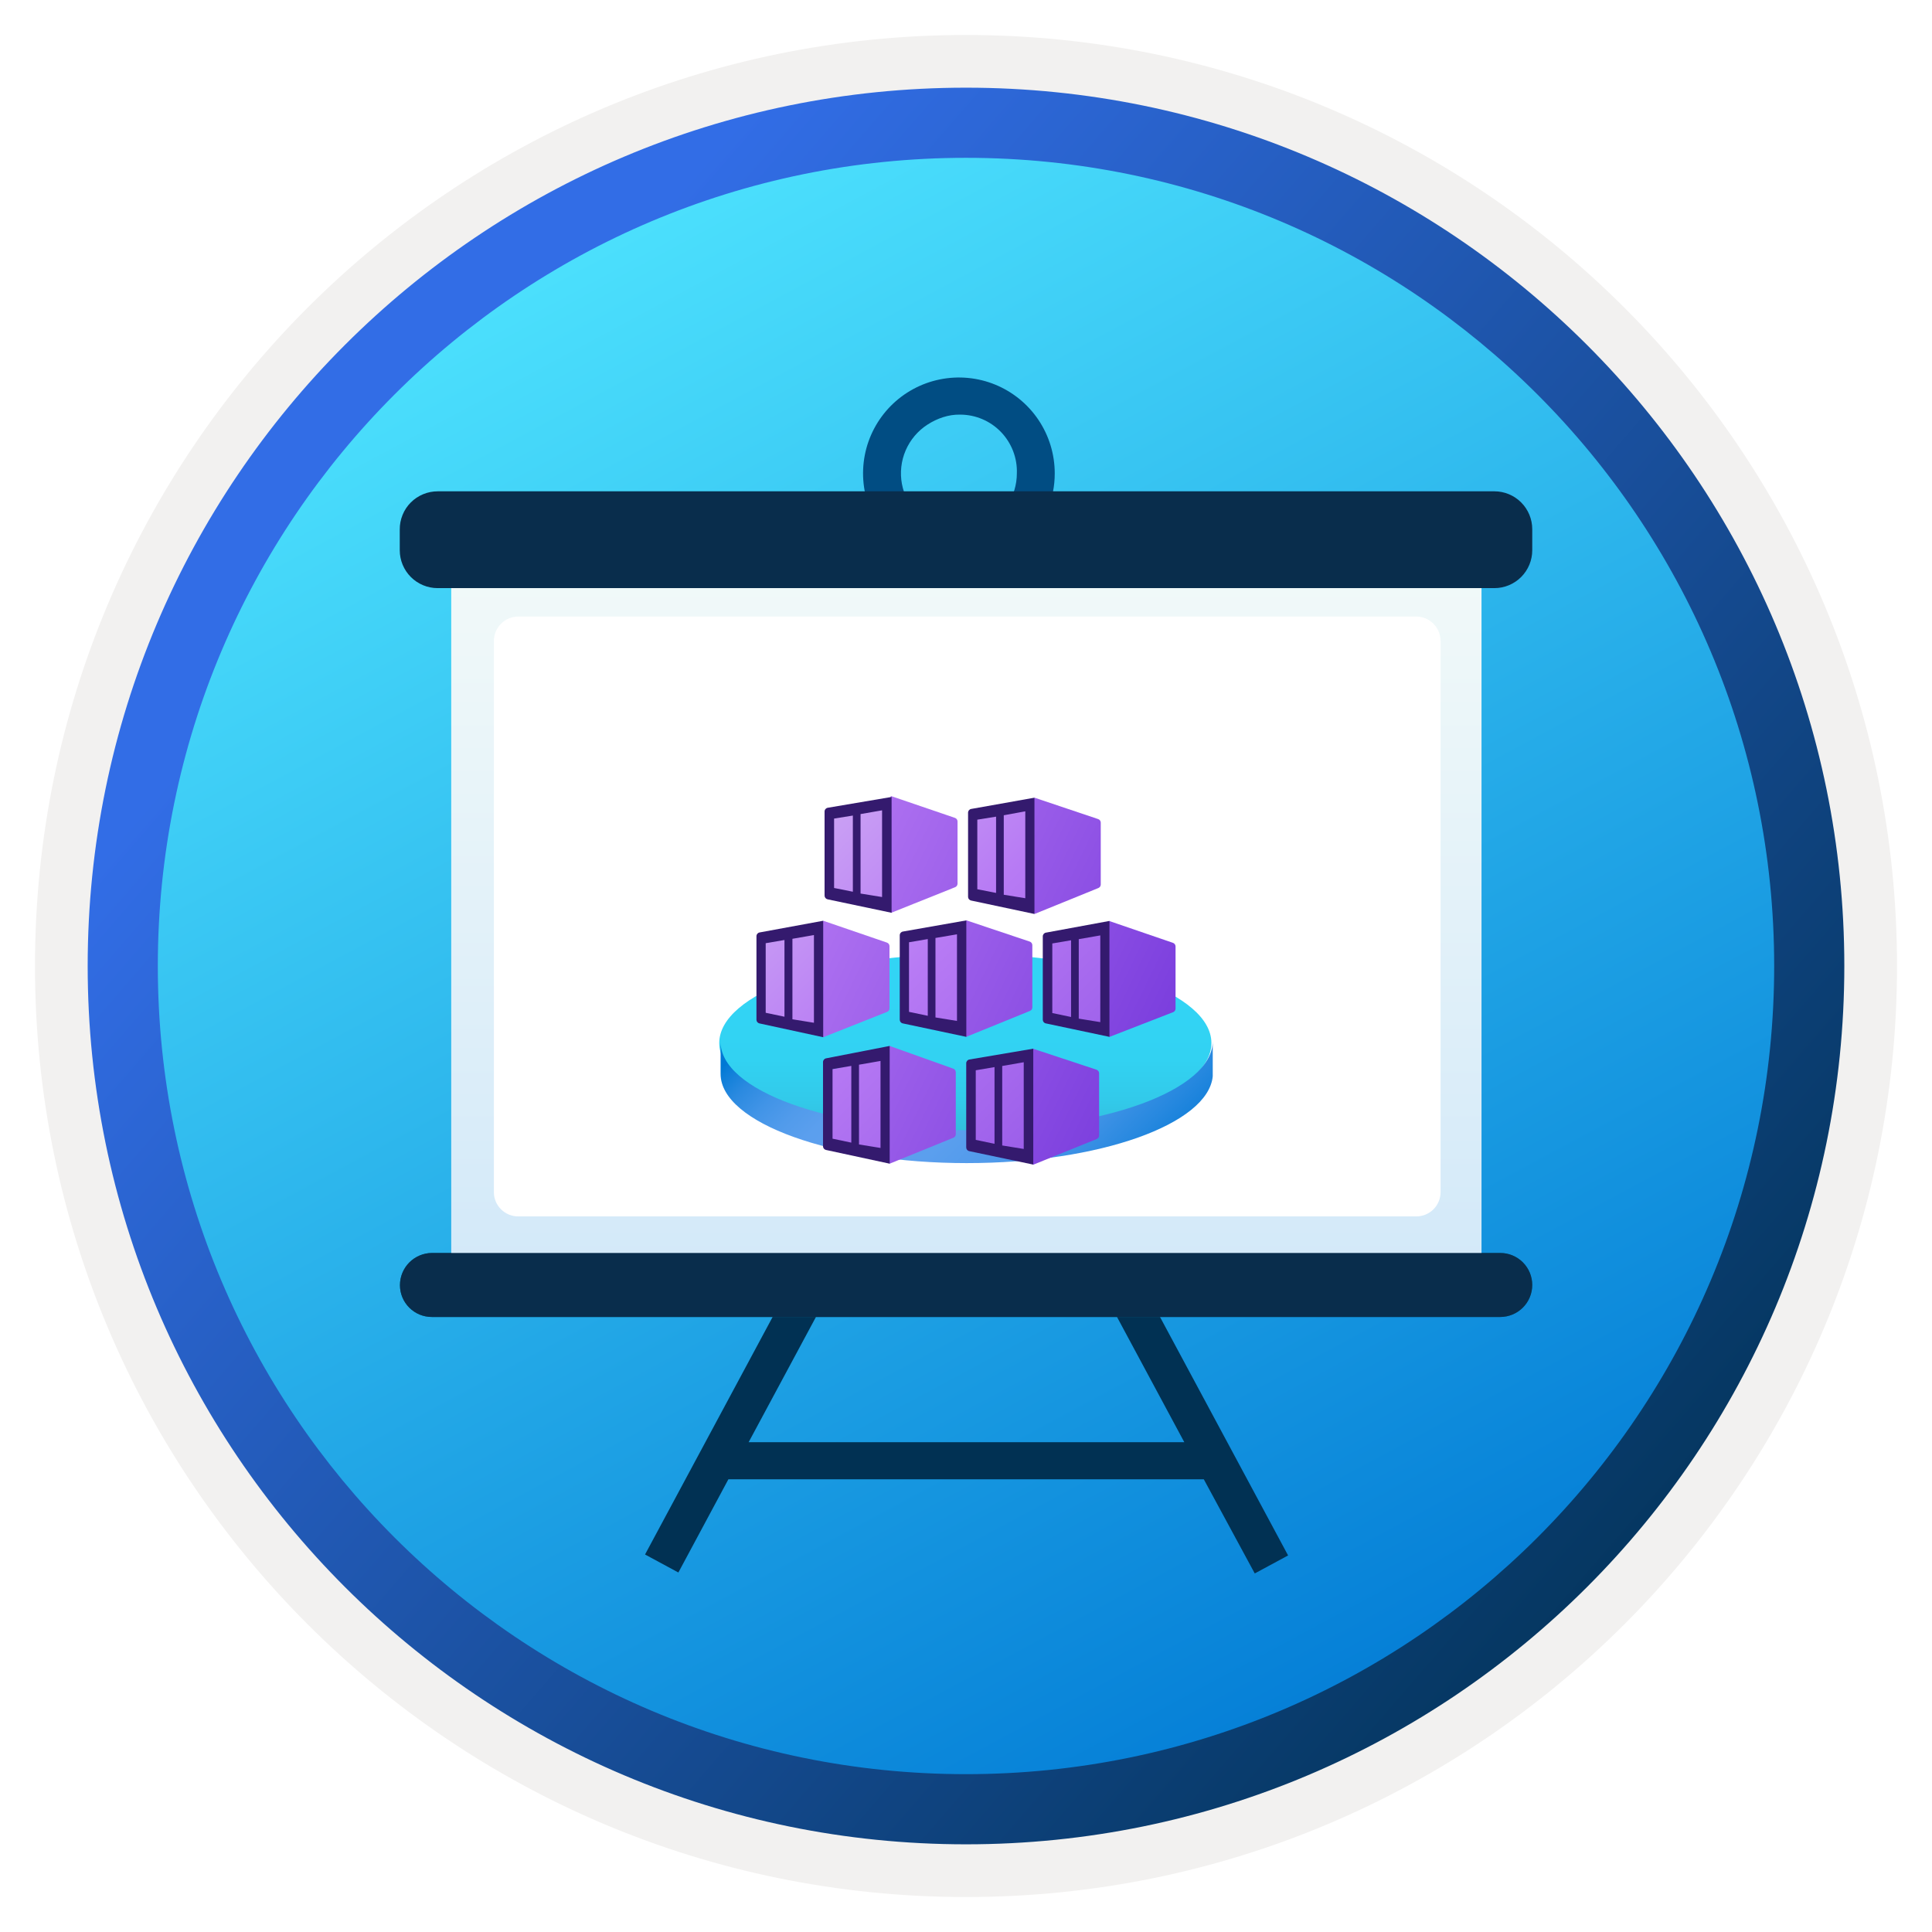 <svg width="102" height="102" viewBox="0 0 102 102" fill="none" xmlns="http://www.w3.org/2000/svg">
<path d="M51 97.351C25.403 97.351 4.649 76.606 4.649 51C4.649 25.393 25.403 4.649 51 4.649C76.596 4.649 97.351 25.403 97.351 51C97.351 76.597 76.596 97.351 51 97.351Z" fill="url(#paint0_linear_1948_22238)"/>
<path fill-rule="evenodd" clip-rule="evenodd" d="M96.45 51.001C96.45 76.102 76.102 96.451 51 96.451C25.899 96.451 5.55 76.102 5.55 51.001C5.55 25.899 25.899 5.551 51 5.551C76.102 5.551 96.45 25.899 96.45 51.001ZM51 1.847C78.151 1.847 100.153 23.849 100.153 51.001C100.153 78.152 78.141 100.154 51 100.154C23.849 100.154 1.847 78.142 1.847 51.001C1.847 23.849 23.849 1.847 51 1.847Z" fill="#F2F1F0"/>
<path fill-rule="evenodd" clip-rule="evenodd" d="M93.668 51C93.668 74.567 74.567 93.667 51 93.667C27.433 93.667 8.332 74.567 8.332 51C8.332 27.433 27.433 8.332 51 8.332C74.567 8.332 93.668 27.433 93.668 51ZM51 4.629C76.606 4.629 97.371 25.393 97.371 51C97.371 76.606 76.606 97.371 51 97.371C25.393 97.371 4.629 76.606 4.629 51C4.629 25.393 25.384 4.629 51 4.629Z" fill="url(#paint1_linear_1948_22238)"/>
<path d="M50.685 30.05C49.682 30.062 48.698 29.775 47.858 29.226C47.018 28.677 46.36 27.891 45.968 26.968C45.575 26.044 45.467 25.025 45.655 24.04C45.843 23.055 46.321 22.147 47.026 21.433C47.731 20.72 48.633 20.232 49.616 20.032C50.599 19.832 51.62 19.928 52.548 20.309C53.476 20.691 54.269 21.339 54.828 22.172C55.386 23.006 55.685 23.986 55.685 24.99C55.688 26.322 55.164 27.602 54.227 28.549C53.291 29.497 52.018 30.037 50.685 30.05ZM50.685 21.89C50.078 21.878 49.48 22.087 48.969 22.416C48.458 22.745 48.057 23.218 47.816 23.776C47.575 24.334 47.506 24.951 47.617 25.549C47.728 26.146 48.015 26.697 48.44 27.131C48.866 27.565 49.41 27.863 50.006 27.986C50.601 28.109 51.219 28.052 51.782 27.822C52.345 27.592 52.826 27.2 53.165 26.696C53.504 26.191 53.685 25.597 53.685 24.99C53.699 24.587 53.631 24.187 53.486 23.811C53.341 23.435 53.122 23.093 52.843 22.803C52.563 22.514 52.228 22.284 51.857 22.127C51.486 21.97 51.088 21.89 50.685 21.89Z" fill="#014D83"/>
<path d="M63.555 78.1H38.455L35.815 83.02L34.055 82.07L41.365 68.46L43.115 69.46L39.525 76.14H62.525L58.935 69.46L60.695 68.51L68.005 82.12L66.245 83.07L63.555 78.1Z" fill="#013153"/>
<path d="M78.215 30.36H23.825V66.92H78.215V30.36Z" fill="url(#paint2_linear_1948_22238)"/>
<path d="M22.805 66.15H79.205C79.653 66.15 80.083 66.328 80.4 66.645C80.717 66.962 80.895 67.392 80.895 67.84C80.895 68.288 80.717 68.718 80.4 69.035C80.083 69.352 79.653 69.53 79.205 69.53H22.805C22.584 69.531 22.364 69.489 22.159 69.405C21.954 69.321 21.768 69.197 21.611 69.041C21.454 68.885 21.329 68.7 21.244 68.495C21.159 68.291 21.115 68.071 21.115 67.85C21.115 67.401 21.293 66.97 21.61 66.651C21.927 66.333 22.356 66.153 22.805 66.15V66.15Z" fill="url(#paint3_linear_1948_22238)"/>
<path d="M78.215 30.36H23.825V66.92H78.215V30.36Z" fill="url(#paint4_linear_1948_22238)"/>
<path d="M23.115 25.939H78.895C79.426 25.939 79.934 26.15 80.309 26.525C80.684 26.901 80.895 27.409 80.895 27.939V29.05C80.895 29.58 80.684 30.089 80.309 30.464C79.934 30.839 79.426 31.05 78.895 31.05H23.105C22.575 31.05 22.066 30.839 21.691 30.464C21.316 30.089 21.105 29.58 21.105 29.05V27.959C21.102 27.694 21.153 27.431 21.253 27.186C21.352 26.94 21.5 26.717 21.687 26.529C21.874 26.341 22.097 26.192 22.342 26.091C22.587 25.99 22.85 25.938 23.115 25.939Z" fill="url(#paint5_linear_1948_22238)"/>
<path d="M22.805 66.15H79.205C79.653 66.15 80.083 66.328 80.4 66.645C80.717 66.962 80.895 67.392 80.895 67.84C80.895 68.288 80.717 68.718 80.4 69.035C80.083 69.352 79.653 69.53 79.205 69.53H22.805C22.584 69.531 22.364 69.489 22.159 69.405C21.954 69.321 21.768 69.197 21.611 69.041C21.454 68.885 21.329 68.7 21.244 68.495C21.159 68.291 21.115 68.071 21.115 67.85C21.115 67.401 21.293 66.97 21.61 66.651C21.927 66.333 22.356 66.153 22.805 66.15V66.15Z" fill="url(#paint6_linear_1948_22238)"/>
<path d="M76.055 34.41V33.84C76.055 33.498 75.919 33.17 75.677 32.928C75.435 32.686 75.107 32.55 74.765 32.55H27.365C27.195 32.55 27.028 32.583 26.872 32.648C26.715 32.713 26.572 32.808 26.453 32.928C26.333 33.047 26.238 33.19 26.173 33.346C26.108 33.503 26.075 33.67 26.075 33.84V62.94C26.075 63.109 26.108 63.276 26.173 63.432C26.238 63.588 26.334 63.729 26.454 63.848C26.573 63.967 26.716 64.061 26.873 64.125C27.029 64.189 27.196 64.221 27.365 64.22H74.775C74.943 64.22 75.11 64.187 75.265 64.122C75.42 64.058 75.561 63.964 75.68 63.845C75.799 63.726 75.893 63.585 75.957 63.43C76.022 63.274 76.055 63.108 76.055 62.94V34.41Z" fill="white"/>
<path d="M50.965 59.774C58.14 59.774 63.956 57.667 63.956 55.067C63.956 52.467 58.14 50.36 50.965 50.36C43.79 50.36 37.973 52.467 37.973 55.067C37.973 57.667 43.79 59.774 50.965 59.774Z" fill="url(#paint7_linear_1948_22238)"/>
<path d="M51.035 59.67C58.224 59.67 64.027 57.561 64.027 54.963V56.821C63.784 59.342 58.068 61.406 51.035 61.406C44.002 61.406 38.044 59.296 38.044 56.698V54.963C37.974 57.561 43.795 59.67 51.035 59.67Z" fill="url(#paint8_linear_1948_22238)"/>
<g filter="url(#filter0_ddd_1948_22238)">
<path d="M46.966 49.22L46.68 50.182V54.954L46.966 55.437L50.336 54.066C50.412 54.036 50.461 53.963 50.461 53.881V50.608C50.461 50.524 50.408 50.448 50.328 50.42L46.966 49.22Z" fill="url(#paint9_linear_1948_22238)"/>
<path d="M47.038 36.027L46.772 36.95V41.722L47.038 42.196L50.427 40.839C50.503 40.809 50.553 40.735 50.553 40.653V37.369C50.553 37.283 50.498 37.207 50.417 37.18L47.038 36.027Z" fill="url(#paint10_linear_1948_22238)"/>
<path d="M54.618 36.114L54.295 36.709V41.48L54.618 42.254L57.989 40.883C58.065 40.852 58.114 40.779 58.114 40.698V37.432C58.114 37.346 58.059 37.27 57.977 37.243L54.618 36.114Z" fill="url(#paint11_linear_1948_22238)"/>
<path d="M43.461 42.611L43.185 43.535V48.306L43.461 48.761L46.834 47.423C46.911 47.393 46.961 47.319 46.961 47.237V43.953C46.961 43.868 46.907 43.792 46.826 43.764L43.461 42.611Z" fill="url(#paint12_linear_1948_22238)"/>
<path d="M51.012 42.592L50.736 43.486V48.258L51.012 48.741L54.378 47.371C54.453 47.34 54.502 47.267 54.502 47.185V43.901C54.502 43.815 54.447 43.739 54.366 43.711L51.012 42.587V42.592Z" fill="url(#paint13_linear_1948_22238)"/>
<path d="M58.568 42.626L58.191 43.298V48.069L58.568 48.746L61.936 47.437C62.013 47.407 62.063 47.333 62.063 47.251V43.968C62.063 43.882 62.009 43.806 61.928 43.778L58.568 42.626Z" fill="url(#paint14_linear_1948_22238)"/>
<path d="M54.551 49.37L54.251 50.245V55.016L54.551 55.49L57.902 54.134C57.977 54.103 58.027 54.03 58.027 53.949V50.665C58.027 50.579 57.971 50.502 57.89 50.475L54.551 49.37Z" fill="url(#paint15_linear_1948_22238)"/>
<path d="M54.295 41.843L51.423 41.152V37.221L54.295 36.525V41.843Z" fill="url(#paint16_linear_1948_22238)"/>
<path d="M58.433 48.49L55.411 47.644V43.627L58.433 43.023V48.49Z" fill="url(#paint17_linear_1948_22238)"/>
<path d="M50.606 48.461L47.584 47.615V43.598L50.606 42.993V48.461Z" fill="url(#paint18_linear_1948_22238)"/>
<path d="M43.113 48.49L40.091 47.644V43.627L43.113 43.023V48.49Z" fill="url(#paint19_linear_1948_22238)"/>
<path d="M46.893 41.964L43.872 41.118V37.1L46.893 36.496V41.964Z" fill="url(#paint20_linear_1948_22238)"/>
<path d="M46.618 54.988L43.596 54.533V50.516L46.618 49.911V54.988Z" fill="url(#paint21_linear_1948_22238)"/>
<path d="M54.082 55.171L51.06 54.325V50.303L54.082 49.699V55.171Z" fill="url(#paint22_linear_1948_22238)"/>
<path d="M43.7 36.646C43.604 36.663 43.533 36.746 43.533 36.844V41.284C43.533 41.379 43.6 41.46 43.692 41.48L47.072 42.191V36.075L43.7 36.646ZM45.027 41.079L44.036 40.881V37.216L45.027 37.057V41.084V41.079ZM46.569 41.359L45.433 41.175V36.979L46.569 36.781V41.359Z" fill="#341A6E"/>
<path d="M51.274 36.708C51.178 36.725 51.109 36.808 51.109 36.905V41.347C51.109 41.442 51.175 41.523 51.267 41.543L54.614 42.254V36.114L51.274 36.708ZM52.588 41.142L51.597 40.948V37.274L52.588 37.115V41.142ZM54.13 41.422L52.994 41.238V37.042L54.13 36.834V41.422Z" fill="#341A6E"/>
<path d="M40.1 43.229C40.005 43.247 39.937 43.329 39.937 43.426V47.836C39.937 47.93 40.002 48.011 40.094 48.031L43.461 48.761V42.611L40.1 43.229ZM41.416 47.678L40.425 47.47V43.796L41.416 43.627V47.678ZM42.972 47.997L41.836 47.813V43.564L42.972 43.366V47.997Z" fill="#341A6E"/>
<path d="M47.668 43.181C47.572 43.198 47.502 43.281 47.502 43.379V47.835C47.502 47.929 47.568 48.011 47.661 48.03L51.017 48.741V42.592L47.668 43.181ZM48.982 47.629L47.991 47.421V43.747L48.982 43.578V47.629ZM50.524 47.9L49.388 47.716V43.52L50.524 43.327V47.905V47.9Z" fill="#341A6E"/>
<path d="M55.054 47.835C55.054 47.929 55.12 48.011 55.212 48.03L58.573 48.741V42.621L55.217 43.239C55.123 43.256 55.054 43.339 55.054 43.435V47.835ZM56.547 47.692L55.556 47.484V43.81L56.547 43.641V47.692ZM58.09 47.963L56.953 47.779V43.583L58.09 43.385V47.963Z" fill="#341A6E"/>
<path d="M43.613 49.875C43.519 49.893 43.451 49.976 43.451 50.071V54.517C43.451 54.611 43.517 54.692 43.609 54.712L46.971 55.437V49.22L43.613 49.875ZM44.945 54.325L43.954 54.117V50.443L44.945 50.274V54.325ZM46.487 54.606L45.351 54.422V50.211L46.487 50.013V54.606Z" fill="#341A6E"/>
<path d="M51.012 54.579C51.012 54.673 51.078 54.755 51.171 54.774L54.551 55.485V49.365L51.179 49.936C51.083 49.953 51.012 50.036 51.012 50.133V54.579ZM52.506 54.388L51.515 54.18V50.506L52.506 50.337V54.388ZM54.048 54.659L52.912 54.475V50.279L54.048 50.081V54.659Z" fill="#341A6E"/>
</g>
<defs>
<filter id="filter0_ddd_1948_22238" x="38.937" y="36.027" width="24.127" height="23.463" filterUnits="userSpaceOnUse" color-interpolation-filters="sRGB">
<feFlood flood-opacity="0" result="BackgroundImageFix"/>
<feColorMatrix in="SourceAlpha" type="matrix" values="0 0 0 0 0 0 0 0 0 0 0 0 0 0 0 0 0 0 127 0" result="hardAlpha"/>
<feOffset dy="1"/>
<feGaussianBlur stdDeviation="0.5"/>
<feColorMatrix type="matrix" values="0 0 0 0 0 0 0 0 0 0 0 0 0 0 0 0 0 0 0.09 0"/>
<feBlend mode="normal" in2="BackgroundImageFix" result="effect1_dropShadow_1948_22238"/>
<feColorMatrix in="SourceAlpha" type="matrix" values="0 0 0 0 0 0 0 0 0 0 0 0 0 0 0 0 0 0 127 0" result="hardAlpha"/>
<feOffset dy="2"/>
<feGaussianBlur stdDeviation="0.5"/>
<feColorMatrix type="matrix" values="0 0 0 0 0 0 0 0 0 0 0 0 0 0 0 0 0 0 0.05 0"/>
<feBlend mode="normal" in2="effect1_dropShadow_1948_22238" result="effect2_dropShadow_1948_22238"/>
<feColorMatrix in="SourceAlpha" type="matrix" values="0 0 0 0 0 0 0 0 0 0 0 0 0 0 0 0 0 0 127 0" result="hardAlpha"/>
<feOffset dy="3"/>
<feGaussianBlur stdDeviation="0.5"/>
<feColorMatrix type="matrix" values="0 0 0 0 0 0 0 0 0 0 0 0 0 0 0 0 0 0 0.01 0"/>
<feBlend mode="normal" in2="effect2_dropShadow_1948_22238" result="effect3_dropShadow_1948_22238"/>
<feBlend mode="normal" in="SourceGraphic" in2="effect3_dropShadow_1948_22238" result="shape"/>
</filter>
<linearGradient id="paint0_linear_1948_22238" x1="25.285" y1="9.497" x2="100.192" y2="148.693" gradientUnits="userSpaceOnUse">
<stop offset="0" stop-color="#50E6FF"/>
<stop offset="0.623" stop-color="#0078D4"/>
</linearGradient>
<linearGradient id="paint1_linear_1948_22238" x1="17.515" y1="31.068" x2="87.595" y2="91.804" gradientUnits="userSpaceOnUse">
<stop stop-color="#326DE6"/>
<stop offset="1" stop-color="#013255"/>
</linearGradient>
<linearGradient id="paint2_linear_1948_22238" x1="51.015" y1="66.92" x2="51.015" y2="30.36" gradientUnits="userSpaceOnUse">
<stop stop-color="#D3E9F9"/>
<stop offset="1" stop-color="#F1F9F9"/>
</linearGradient>
<linearGradient id="paint3_linear_1948_22238" x1="494829" y1="19474.8" x2="494829" y2="19463.4" gradientUnits="userSpaceOnUse">
<stop stop-color="#0799BE"/>
<stop offset="1" stop-color="#016E97"/>
</linearGradient>
<linearGradient id="paint4_linear_1948_22238" x1="51.015" y1="66.92" x2="51.015" y2="30.36" gradientUnits="userSpaceOnUse">
<stop stop-color="#D3E9F9"/>
<stop offset="1" stop-color="#F1F9F9"/>
</linearGradient>
<linearGradient id="paint5_linear_1948_22238" x1="494911" y1="35111.5" x2="494911" y2="35090.8" gradientUnits="userSpaceOnUse">
<stop stop-color="#2E7BBF"/>
<stop offset="0.71" stop-color="#092D4C"/>
</linearGradient>
<linearGradient id="paint6_linear_1948_22238" x1="494829" y1="19474.8" x2="494829" y2="19463.4" gradientUnits="userSpaceOnUse">
<stop stop-color="#2E7BBF"/>
<stop offset="0.71" stop-color="#092D4C"/>
</linearGradient>
<linearGradient id="paint7_linear_1948_22238" x1="50.965" y1="59.765" x2="50.965" y2="50.36" gradientUnits="userSpaceOnUse">
<stop stop-color="#32BEDD"/>
<stop offset="0.18" stop-color="#32CAEA"/>
<stop offset="0.41" stop-color="#32D2F2"/>
<stop offset="0.78" stop-color="#32D4F5"/>
</linearGradient>
<linearGradient id="paint8_linear_1948_22238" x1="45.059" y1="49.348" x2="59.235" y2="63.393" gradientUnits="userSpaceOnUse">
<stop stop-color="#0078D4"/>
<stop offset="0.02" stop-color="#0D7ED8"/>
<stop offset="0.08" stop-color="#2B8AE0"/>
<stop offset="0.15" stop-color="#4194E7"/>
<stop offset="0.22" stop-color="#519BEB"/>
<stop offset="0.29" stop-color="#5B9FEE"/>
<stop offset="0.4" stop-color="#5EA0EF"/>
<stop offset="0.55" stop-color="#5B9FEE"/>
<stop offset="0.68" stop-color="#509AEB"/>
<stop offset="0.8" stop-color="#3F92E6"/>
<stop offset="0.91" stop-color="#2688DF"/>
<stop offset="0.99" stop-color="#127FD9"/>
</linearGradient>
<linearGradient id="paint9_linear_1948_22238" x1="40.42" y1="40.221" x2="62.166" y2="50.751" gradientUnits="userSpaceOnUse">
<stop stop-color="#B77AF4"/>
<stop offset="1" stop-color="#773ADC"/>
</linearGradient>
<linearGradient id="paint10_linear_1948_22238" x1="40.42" y1="40.221" x2="62.166" y2="50.751" gradientUnits="userSpaceOnUse">
<stop stop-color="#B77AF4"/>
<stop offset="1" stop-color="#773ADC"/>
</linearGradient>
<linearGradient id="paint11_linear_1948_22238" x1="40.42" y1="40.221" x2="62.166" y2="50.751" gradientUnits="userSpaceOnUse">
<stop stop-color="#B77AF4"/>
<stop offset="1" stop-color="#773ADC"/>
</linearGradient>
<linearGradient id="paint12_linear_1948_22238" x1="40.42" y1="40.221" x2="62.166" y2="50.751" gradientUnits="userSpaceOnUse">
<stop stop-color="#B77AF4"/>
<stop offset="1" stop-color="#773ADC"/>
</linearGradient>
<linearGradient id="paint13_linear_1948_22238" x1="40.42" y1="40.221" x2="62.166" y2="50.751" gradientUnits="userSpaceOnUse">
<stop stop-color="#B77AF4"/>
<stop offset="1" stop-color="#773ADC"/>
</linearGradient>
<linearGradient id="paint14_linear_1948_22238" x1="40.42" y1="40.221" x2="62.166" y2="50.751" gradientUnits="userSpaceOnUse">
<stop stop-color="#B77AF4"/>
<stop offset="1" stop-color="#773ADC"/>
</linearGradient>
<linearGradient id="paint15_linear_1948_22238" x1="40.42" y1="40.221" x2="62.166" y2="50.751" gradientUnits="userSpaceOnUse">
<stop stop-color="#B77AF4"/>
<stop offset="1" stop-color="#773ADC"/>
</linearGradient>
<linearGradient id="paint16_linear_1948_22238" x1="37.416" y1="32.353" x2="68.966" y2="63.837" gradientUnits="userSpaceOnUse">
<stop offset="0.005" stop-color="#DAC1F3"/>
<stop offset="0.378" stop-color="#B77AF4"/>
<stop offset="0.945" stop-color="#773ADC"/>
</linearGradient>
<linearGradient id="paint17_linear_1948_22238" x1="37.416" y1="32.353" x2="68.966" y2="63.837" gradientUnits="userSpaceOnUse">
<stop offset="0.005" stop-color="#DAC1F3"/>
<stop offset="0.378" stop-color="#B77AF4"/>
<stop offset="0.945" stop-color="#773ADC"/>
</linearGradient>
<linearGradient id="paint18_linear_1948_22238" x1="37.416" y1="32.353" x2="68.966" y2="63.837" gradientUnits="userSpaceOnUse">
<stop offset="0.005" stop-color="#DAC1F3"/>
<stop offset="0.378" stop-color="#B77AF4"/>
<stop offset="0.945" stop-color="#773ADC"/>
</linearGradient>
<linearGradient id="paint19_linear_1948_22238" x1="37.416" y1="32.353" x2="68.966" y2="63.837" gradientUnits="userSpaceOnUse">
<stop offset="0.005" stop-color="#DAC1F3"/>
<stop offset="0.378" stop-color="#B77AF4"/>
<stop offset="0.945" stop-color="#773ADC"/>
</linearGradient>
<linearGradient id="paint20_linear_1948_22238" x1="37.416" y1="32.353" x2="68.966" y2="63.837" gradientUnits="userSpaceOnUse">
<stop offset="0.005" stop-color="#DAC1F3"/>
<stop offset="0.378" stop-color="#B77AF4"/>
<stop offset="0.945" stop-color="#773ADC"/>
</linearGradient>
<linearGradient id="paint21_linear_1948_22238" x1="37.416" y1="32.353" x2="68.966" y2="63.837" gradientUnits="userSpaceOnUse">
<stop offset="0.005" stop-color="#DAC1F3"/>
<stop offset="0.378" stop-color="#B77AF4"/>
<stop offset="0.945" stop-color="#773ADC"/>
</linearGradient>
<linearGradient id="paint22_linear_1948_22238" x1="37.416" y1="32.353" x2="68.966" y2="63.837" gradientUnits="userSpaceOnUse">
<stop offset="0.005" stop-color="#DAC1F3"/>
<stop offset="0.378" stop-color="#B77AF4"/>
<stop offset="0.945" stop-color="#773ADC"/>
</linearGradient>
</defs>
</svg>
